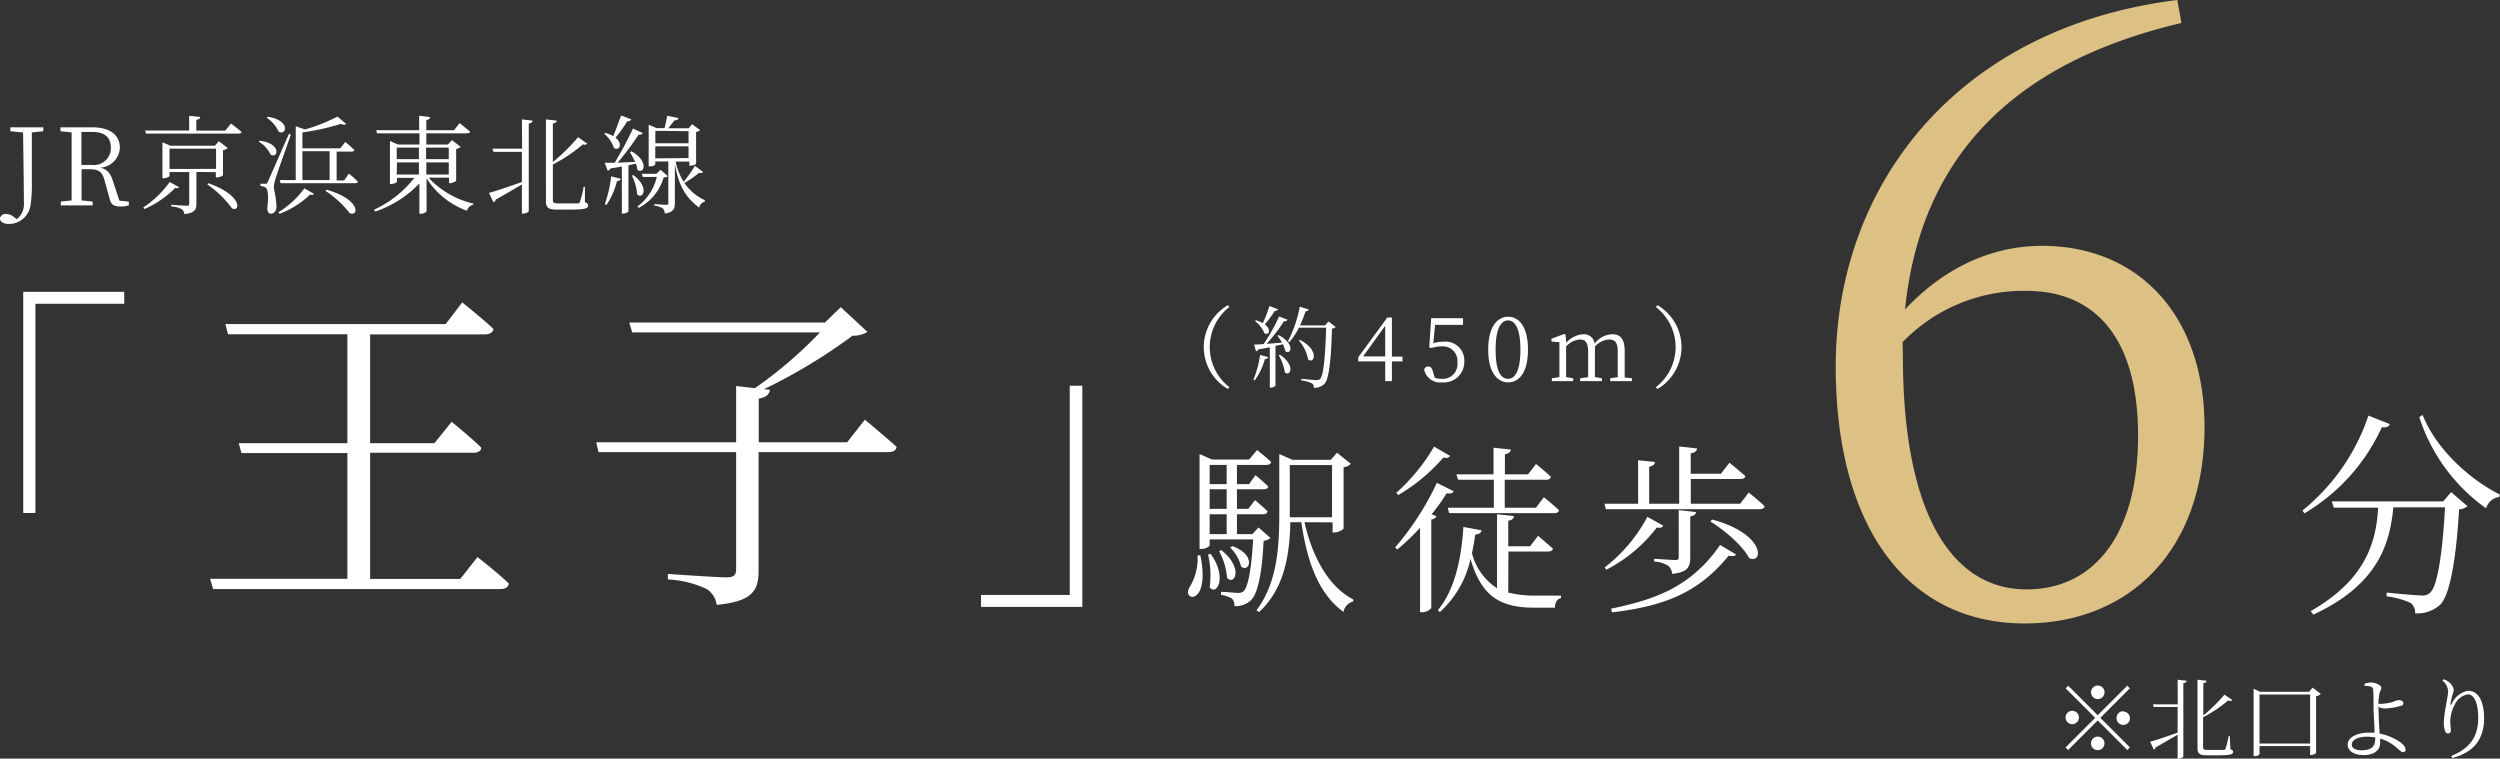 <svg xmlns="http://www.w3.org/2000/svg" viewBox="0 0 314.14 95.32"><rect x="0" y="0" width="314.14" height="95.32" fill="#333333" stroke="none"/><defs><style>.cls-1{fill:#fff;}.cls-2{fill:#ddc184;}</style></defs><g id="レイヤー_2" data-name="レイヤー 2"><g id="レイヤー_1-2" data-name="レイヤー 1"><path class="cls-1" d="M5.44,16.49,4,16.64c0,1.28,0,2.58,0,3.92v2.33a17.61,17.61,0,0,1-.15,2.82,2.74,2.74,0,0,1-2.73,2.43c-.52,0-1-.15-1.14-.62a.7.7,0,0,1,.79-.63,1.55,1.55,0,0,1,1,.4l.35.25A2.42,2.42,0,0,0,3,25.42c0-.75,0-2-.1-8.77L1.3,16.49V16H5.44Z"/><path class="cls-1" d="M16.19,25.33v.48a3.71,3.71,0,0,1-1,.14c-.87,0-1.22-.24-1.38-.85l-.67-2.42c-.31-1.16-.78-1.42-2-1.42h-.89c0,1.38,0,2.66,0,3.92l1.39.15v.48h-4v-.48L9,25.18c0-1.27,0-2.58,0-3.89v-.74c0-1.3,0-2.62,0-3.91l-1.4-.15V16h4c2.18,0,3.46.93,3.46,2.57a2.63,2.63,0,0,1-2.46,2.5c.84.18,1.28.68,1.61,1.74L15,25.21Zm-4.68-4.61a2.13,2.13,0,0,0,2.42-2.14c0-1.28-.72-2-2.32-2H10.23c0,1.29,0,2.6,0,4.15Z"/><path class="cls-1" d="M22.51,23.52c-.11.13-.22.17-.51.1a12.22,12.22,0,0,1-3.83,2.64L18,26.07a12.58,12.58,0,0,0,3.32-3.2Zm6.52-8s.81.61,1.32,1.06c0,.15-.19.21-.37.21H18.35l-.12-.39h5.54V14.55l1.38.14c0,.19-.16.33-.48.37v1.35h3.64Zm-4.35,6.09v4c0,.7-.2,1.17-1.53,1.29a.76.76,0,0,0-.32-.62,3.15,3.15,0,0,0-1.33-.34v-.21s1.61.12,1.94.12.34-.08.34-.27V21.62H21.3v.49c0,.08-.39.29-.75.29h-.14V17.88l1,.43H27l.49-.57,1.13.86a1.2,1.2,0,0,1-.6.27V22c0,.09-.45.29-.76.29h-.14v-.66Zm2.47-.39V18.68H21.3v2.55Zm-1,1.8c4.38,1.51,4.06,3.7,3,3.16a12.89,12.89,0,0,0-3.09-3Z"/><path class="cls-1" d="M32.6,17.68C35.45,18,34.93,20,34,19.42a3.75,3.75,0,0,0-1.46-1.61Zm3.95-.77c-.59,1.69-1.74,4.89-1.93,5.55a4.67,4.67,0,0,0-.22,1.16,12.38,12.38,0,0,1,.34,2.3c0,.58-.28.93-.74.93-.24,0-.39-.25-.42-.66.18-1.37.11-2.42-.18-2.61a1.36,1.36,0,0,0-.67-.2v-.29h.6c.16,0,.2,0,.34-.27l2.64-6Zm-2.92-2.24c2.92.43,2.39,2.41,1.39,1.88a4.12,4.12,0,0,0-1.52-1.76Zm1.35,12a11.23,11.23,0,0,0,3.26-3l1.21.68c-.09.13-.21.18-.49.1a11.26,11.26,0,0,1-3.84,2.42Zm8.86-4.85a13.79,13.79,0,0,1,1.13,1c0,.15-.17.2-.35.2H35.26l-.1-.39h2V15.86l1.16.41a22.69,22.69,0,0,0,4.09-1.62l1.08.92c-.12.12-.36.13-.68,0A29,29,0,0,1,38,16.64v2h4.75l.64-.8s.7.57,1.13,1c0,.15-.16.21-.35.21H42.3v3.63h.94ZM38,22.63h3.42V19H38Zm3,1.2c4.41,1.24,4.08,3.46,2.93,2.94A12.65,12.65,0,0,0,40.92,24Z"/><path class="cls-1" d="M53.85,22.33a11.17,11.17,0,0,0,5.62,3.25l0,.15a1,1,0,0,0-.79.75,10,10,0,0,1-5.08-4.08v4.12c0,.13-.37.34-.72.34h-.18V23.05a13.81,13.81,0,0,1-5.54,3.53L47,26.35a13.57,13.57,0,0,0,5.06-4H49.88v.49c0,.08-.39.28-.74.28H49V17.72l1,.44h2.71V16.75H47.38l-.11-.39h5.4V14.55l1.37.16c0,.19-.15.32-.47.37v1.28h3.48l.71-.89s.79.63,1.3,1.06c0,.15-.18.22-.37.22H53.57v1.41h2.71l.51-.55,1.09.84a.94.94,0,0,1-.56.26v4a1.21,1.21,0,0,1-.77.3h-.13v-.69Zm-4-3.78V20h2.79V18.55Zm0,3.38h2.79V20.41H49.88Zm3.69-3.38V20h2.85V18.55Zm2.85,3.38V20.41H53.57v1.52Z"/><path class="cls-1" d="M65.58,15l1.34.16c0,.18-.13.31-.48.36v11c0,.12-.38.32-.69.32h-.17V23.18c-.82.48-1.92,1.13-3.3,1.91a.44.44,0,0,1-.27.33l-.57-1.19c.72-.16,2.38-.74,4.14-1.36V19.08H62l-.12-.4h3.73ZM73.5,25.42c.31.11.4.22.4.38,0,.44-.49.54-2.57.54H70c-1.09,0-1.4-.26-1.4-1.06V15l1.36.16c0,.16-.16.31-.49.36v4.84a24.1,24.1,0,0,0,3.17-3.12l1.14.81a.42.42,0,0,1-.52.08,19.56,19.56,0,0,1-3.79,2.54V25.1c0,.34.11.46.67.46h1.25c.59,0,1,0,1.23,0a.28.28,0,0,0,.25-.17,12,12,0,0,0,.46-1.91h.17Z"/><path class="cls-1" d="M79.33,15a.47.47,0,0,1-.51.23,17.36,17.36,0,0,1-1.48,2.07c1,.79.45,1.73-.2,1.28a4,4,0,0,0-1.22-1.78l.13-.1a4,4,0,0,1,1,.41c.31-.72.67-1.73,1-2.6ZM76,25.65a15.25,15.25,0,0,0,.79-3.49l1.21.3a.44.44,0,0,1-.47.29,9.56,9.56,0,0,1-1.32,3ZM79.33,19c2.34,1.33,1.52,3,.75,2.31a3,3,0,0,0-.17-.74l-.94.19v5.8a.85.85,0,0,1-.71.27h-.12V20.92c-.43.09-.92.17-1.43.25a.5.5,0,0,1-.35.28l-.37-1,1.25,0c.77-1.29,1.71-3,2.29-4.3l1.25.58a.5.5,0,0,1-.54.19,35.17,35.17,0,0,1-2.63,3.52l2.19-.1a8.16,8.16,0,0,0-.64-1.19Zm.24,3c2.08,1.52,1.21,3.14.49,2.42a6.11,6.11,0,0,0-.66-2.35Zm4.34.13c-.11.12-.23.15-.52.16a6.24,6.24,0,0,1-3.15,3.84l-.12-.2a6.41,6.41,0,0,0,2.41-3.7H80.77l-.12-.39h1.84l.51-.5Zm4.44-.53a.38.38,0,0,1-.49.1A14.33,14.33,0,0,1,86,23a6.38,6.38,0,0,0,2.57,2.16l0,.17a1,1,0,0,0-.71.76c-1.54-1.14-2.58-2.59-3.06-5.5v4.92c0,.69-.15,1.17-1.28,1.31a.84.84,0,0,0-.24-.63,2.16,2.16,0,0,0-1.06-.34v-.2s1.24.09,1.49.09.27-.06.27-.25V20.29H82.34v.37c0,.08-.28.25-.71.25h-.12V15.67l1,.43h1c.11-.45.24-1.1.33-1.55l1.4.28c0,.19-.21.29-.48.29-.22.29-.53.66-.78,1h2.56l.43-.52,1,.75a.83.83,0,0,1-.5.22v4c0,.07-.31.25-.71.25h-.14v-.51H84.9a7.86,7.86,0,0,0,1,2.53,15.69,15.69,0,0,0,1.42-2Zm-6-5.16V18h4.17V16.48Zm4.17,3.42V18.39H82.34V19.9Z"/><path class="cls-1" d="M2.92,36.67H15.61v1.5H4.45V64.46H2.92Z"/><path class="cls-1" d="M60,70s2.45,1.88,3.94,3.33c-.08.47-.45.69-1.08.69H26.78l-.38-1.29H43.65V56.93H30.34L30,55.69H43.65V42h-15l-.33-1.28H56L58.08,38s2.44,1.93,3.93,3.34c-.08.47-.53.68-1.11.68H46.51V55.69h8.08L56.75,53s2.32,1.88,3.73,3.25c0,.43-.46.64-1,.64H46.51V72.75H57.83Z"/><path class="cls-1" d="M108.67,52.74s2.44,2,4,3.42c-.09.47-.46.65-1.08.65H95.32V71.68c0,2.36-.58,3.9-5.27,4.32a2.75,2.75,0,0,0-1.28-2,13,13,0,0,0-4.85-1.19v-.69s6.17.43,7.34.43c.95,0,1.24-.26,1.24-1.07V56.81H75.21l-.29-1.24H92.5V48.51l2.36.26a52.81,52.81,0,0,0,8.17-7H79.44l-.37-1.24h24.58l2-1.93L109,41.71a3.4,3.4,0,0,1-1.87.47A68.76,68.76,0,0,1,96,48.9l.75.08c-.13.64-.5.94-1.41,1.11v5.48h11.11Z"/><path class="cls-1" d="M136,76.26H123.27v-1.5h11.15V48.47H136Z"/><path class="cls-1" d="M150.83,69.78c1.32,6.45-2.43,5.77-1.35,4a6.89,6.89,0,0,0,1-4Zm8.81-2.18a1.36,1.36,0,0,1-.86.34c-.22,4.47-.79,6.79-1.67,7.56a2.78,2.78,0,0,1-2,.66,1.27,1.27,0,0,0-.29-.93,3.67,3.67,0,0,0-1.39-.48v-.38c.66,0,1.7.13,2.1.13a1,1,0,0,0,.72-.2c.55-.5,1-2.61,1.21-6.52H152v.72c0,.12-.41.48-1.07.48h-.2V57.05l1.56.69h4.67l1-1.19s1.08.84,1.76,1.5c-.06.25-.26.37-.57.37h-3.72v2.41h1.52l.81-1.12s1,.82,1.59,1.41c0,.25-.27.36-.55.36h-3.37v2.46h1.43l.84-1.09a19.49,19.49,0,0,1,1.58,1.41c-.06.25-.26.36-.55.36h-3.3v2.5h1.94l.77-.84Zm-7.51,2c2.11,2.91.77,5.34-.13,4.2a11.15,11.15,0,0,0-.2-4.11ZM152,58.42v2.41h2.14V58.42Zm2.14,3.06H152v2.46h2.14ZM152,67.12h2.14v-2.5H152Zm1.46,2c2.82,2.23,1.7,4.5.73,3.5a8.59,8.59,0,0,0-1-3.36Zm1.39-.5c3.08,1.12,2.13,3.41,1.1,2.57a4.91,4.91,0,0,0-1.37-2.38Zm9.07-3c.93,4.23,3,8.11,6.13,9.7l0,.25a1.71,1.71,0,0,0-1.24,1.32c-3.06-2.25-4.54-6.11-5.29-11.27h-1.38c-.09,3.86-.64,8.25-3.93,11.29l-.33-.22c2.56-3.41,2.87-7.75,2.87-12.09V57.05l1.65.73h4.83l.77-.89,1.74,1.39a1.46,1.46,0,0,1-.91.43v7.73a1.93,1.93,0,0,1-1.19.47h-.19V65.64ZM162.07,65h5.31V58.44h-5.31V65Z"/><path class="cls-1" d="M182.67,61.73c-.14.25-.36.34-.89.25a24.36,24.36,0,0,1-1.89,2.64l.62.25a.84.84,0,0,1-.66.41V76.41a1.53,1.53,0,0,1-1.15.52h-.26V66.32a28.22,28.22,0,0,1-2.87,2.73l-.26-.27a35.21,35.21,0,0,0,5.24-8.11Zm-.47-4.45c-.13.23-.35.32-.83.21a22.67,22.67,0,0,1-5.67,4.72l-.24-.29a23.91,23.91,0,0,0,4.74-5.8Zm7.32,17.18a13.75,13.75,0,0,0,3.52.38c.73,0,2.25,0,3.11,0v.32c-.51.09-.75.59-.77,1.2h-2.49c-4.25,0-6.7-1.27-8.11-6.13a12.65,12.65,0,0,1-3.85,6.68l-.25-.25c2.21-2.61,3-6.89,3.2-10.45l2.29.43c-.07.32-.31.5-.79.52-.11.75-.25,1.55-.42,2.34a7.35,7.35,0,0,0,3.15,4.41V64.62l2.11.23c0,.29-.22.52-.7.59v3.2h2.75l1-1.32s1.14,1,1.87,1.62c-.07.25-.29.36-.6.36h-5ZM183,59.6h4.67V56.26l2.16.23c0,.29-.24.5-.73.59V59.6h2.91l1-1.3s1.14.91,1.87,1.62a.51.51,0,0,1-.57.36h-5.23V63.8H193l1-1.32s1.17.94,1.9,1.64a.51.51,0,0,1-.57.36H182.09l-.17-.68h5.79V60.28h-4.49Z"/><path class="cls-1" d="M219.74,61.89s1.26,1,2,1.73c-.07.25-.27.36-.6.36H201.78l-.17-.68h4.23V57.83l2.11.22c0,.3-.24.5-.72.59V63.3H211V56.1l2.25.25c-.05.32-.27.54-.8.61v2.57h3.79l1.08-1.39s1.22,1,2,1.69c-.05.25-.29.36-.6.36h-6.26V63.3h6.2ZM209,66.05c-.11.21-.31.32-.81.23a18.75,18.75,0,0,1-6.35,5.31l-.2-.29A19.65,19.65,0,0,0,207,64.94Zm-6.56,10.43c5.68-1.16,10.13-2.82,13.7-8l2,1.18c-.13.23-.37.27-.92.16-4,4.93-8.53,6.38-14.66,7.13Zm5.42-6.27s2.18.16,2.62.16.46-.12.46-.43V64.1l2.18.25c-.06.32-.26.45-.73.54V70c0,1.18-.26,1.91-2.27,2.11a1.49,1.49,0,0,0-.48-1,3.45,3.45,0,0,0-1.78-.54Zm7.27-4.93c6.83,1.84,6.43,5.7,4.65,4.84-.82-1.59-3.13-3.52-4.85-4.59Z"/><path class="cls-2" d="M274.11,2.89c-21.87,5.13-32.86,17.52-34.73,36,4.87-5.23,10.89-8,17.21-8,12.13,0,20.42,8.76,20.42,22.76,0,15.6-9.53,24.69-22.6,24.69-14.72,0-23.74-12.08-23.74-32.28C230.67,23.19,246,3.42,273.59,0Zm-35,41.89c0,19.13,5.81,29.28,15.55,29.28,8.29,0,14-6.62,14-19.34,0-12.51-5.6-18.17-14-18.17A21.1,21.1,0,0,0,239.07,43Z"/><path class="cls-1" d="M300.29,53.29c-.11.3-.35.47-1,.39a24.15,24.15,0,0,1-9.73,10.82l-.24-.35a26,26,0,0,0,8.29-11.93ZM308,61.84l2.05,1.76A1.73,1.73,0,0,1,309,64c-.35,6-1.12,10.77-2.39,12a4.27,4.27,0,0,1-3.14,1.07,1.48,1.48,0,0,0-.58-1.32,10.52,10.52,0,0,0-3-.82l0-.47c1.36.14,3.72.36,4.39.36a1.33,1.33,0,0,0,1.09-.36c.93-.79,1.57-5.23,1.86-10.71h-6.49c-.45,4.55-1.86,9.67-10.05,13.48l-.34-.44c7.17-4.08,8.24-9,8.48-13h-5.58L293,63h14Zm-3.58-9.7c1.67,4.25,5.87,8.09,9.7,10l-.08.31a2,2,0,0,0-1.65,1.42A22.49,22.49,0,0,1,304,52.42Z"/><path class="cls-1" d="M263.59,89.87l3.72-3.71.32.33-3.71,3.71,3.71,3.71-.32.33-3.72-3.71-3.72,3.72-.32-.33,3.72-3.72-3.71-3.71.32-.33ZM260.39,91a.84.84,0,1,1,.84-.84A.85.85,0,0,1,260.39,91Zm2.36-4a.85.85,0,1,1,.84.84A.85.85,0,0,1,262.75,87Zm1.69,6.41a.85.85,0,1,1-.85-.85A.85.85,0,0,1,264.44,93.41Zm2.36-4a.84.84,0,1,1-.84.84A.85.85,0,0,1,266.8,89.36Z"/><path class="cls-1" d="M273.63,85.41l1.13.13c0,.15-.12.26-.41.31v9.2c0,.1-.31.27-.57.27h-.15v-3l-2.76,1.6a.41.41,0,0,1-.23.28l-.47-1c.59-.14,2-.62,3.46-1.14V88.84h-3l-.1-.34h3.12Zm6.64,8.74c.25.09.33.18.33.31,0,.37-.41.45-2.16.45H277.3c-.91,0-1.17-.21-1.17-.89V85.41l1.13.13c0,.14-.13.26-.4.31V89.9a20.54,20.54,0,0,0,2.65-2.61l1,.67A.36.36,0,0,1,280,88a16.55,16.55,0,0,1-3.17,2.13v3.72c0,.28.09.38.56.38h1.05l1,0a.24.24,0,0,0,.21-.15,10.74,10.74,0,0,0,.39-1.6h.14Z"/><path class="cls-1" d="M291.62,87.2a1,1,0,0,1-.59.27v7.15a1.08,1.08,0,0,1-.66.25h-.09V93.75h-6.36v1c0,.09-.28.27-.61.27h-.13V86.55l.81.38h6.16l.44-.53Zm-1.34,6.23V87.27h-6.36v6.16Z"/><path class="cls-1" d="M298.88,89c0,.52.05,2,.12,2.89l0,.29a6.29,6.29,0,0,1,1.62.52c.7.31,1.65.9,1.65,1.48a.29.29,0,0,1-.32.33c-.34,0-.7-.64-1.78-1.25a4.8,4.8,0,0,0-1.09-.45c0,.15,0,.3,0,.5,0,.94-.71,1.57-2.08,1.57-1.17,0-2-.51-2-1.3,0-1,1.3-1.52,2.65-1.52.26,0,.51,0,.73,0,0-.85-.13-2.41-.13-3.17s0-2-.05-2.2a.4.4,0,0,0-.3-.41,3.27,3.27,0,0,0-.79-.11l0-.24a2.56,2.56,0,0,1,.83-.17c.59,0,1.29.37,1.29.64s-.14.35-.23.69a9.31,9.31,0,0,0-.15,1.35h.33a6.27,6.27,0,0,0,1.45-.22,3.6,3.6,0,0,1,.71-.25c.44,0,.65.14.65.39s-.12.27-.41.36a8,8,0,0,1-2,.31,2.13,2.13,0,0,1-.76-.22Zm-.41,3.66a7.63,7.63,0,0,0-1.09-.09c-1.08,0-1.87.41-1.87,1,0,.39.42.71,1.26.71C298.15,94.24,298.46,93.74,298.47,92.67Z"/><path class="cls-1" d="M306.9,85.51l.14-.15a1.69,1.69,0,0,1,.54.25,1.72,1.72,0,0,1,.75,1,2.57,2.57,0,0,1-.15.66,9.68,9.68,0,0,0-.26,1.14c0,.23.05.24.17,0a2.78,2.78,0,0,1,2.05-1.61c1.35,0,2,1.45,2,3.45,0,2.33-1,4.21-4,5l-.13-.26c2.72-1.09,3.39-2.8,3.39-4.82,0-1.83-.51-2.92-1.3-2.92a2.21,2.21,0,0,0-1.63,1.26,4.52,4.52,0,0,0-.58,2.15c0,.45.07.77.07,1.14a.32.32,0,0,1-.32.36.38.38,0,0,1-.39-.28,3.15,3.15,0,0,1-.17-1c0-1.22.54-3.39.54-4A1.84,1.84,0,0,0,306.9,85.51Z"/><path class="cls-1" d="M154.29,38.35l.19.23a6.37,6.37,0,0,0,0,10.07l-.19.23a6.09,6.09,0,0,1,0-10.53Z"/><path class="cls-1" d="M157.5,47.7a12.75,12.75,0,0,0,.84-3.1l1,.27c0,.14-.15.24-.4.25a8.24,8.24,0,0,1-1.28,2.68Zm3.16-5.59c2.16,1.12,1.54,2.58.84,2a3.72,3.72,0,0,0-.29-.85l-.94.2v5a.7.7,0,0,1-.6.24h-.11V43.64l-1.44.27a.37.37,0,0,1-.3.22l-.23-.84c.27,0,.68,0,1.2-.06a25.18,25.18,0,0,0,1.94-3.47l1.05.41a.38.38,0,0,1-.44.19,20,20,0,0,1-2.19,2.85l1.94-.16a8,8,0,0,0-.57-.86Zm-.07-3.25a.38.38,0,0,1-.4.19,12.83,12.83,0,0,1-1.26,1.71c.9.67.49,1.47-.05,1.11a3.75,3.75,0,0,0-1.18-1.53l.11-.1a3.8,3.8,0,0,1,.87.36,16.09,16.09,0,0,0,.83-2.15Zm.25,5.72c2,1.34,1.28,2.82.61,2.21a6.14,6.14,0,0,0-.77-2.16Zm7-3.48a.72.72,0,0,1-.47.18c-.09,3.54-.34,6.25-.9,6.91a1.76,1.76,0,0,1-1.38.54.62.62,0,0,0-.23-.56,4.65,4.65,0,0,0-1.33-.37v-.2c.59.06,1.59.16,1.87.16a.61.61,0,0,0,.49-.16c.44-.42.65-3.13.75-6.43h-3.42A8.29,8.29,0,0,1,162,43l-.17-.11a15.27,15.27,0,0,0,1.49-4.35l1.14.34a.39.39,0,0,1-.4.22,18,18,0,0,1-.7,1.79h3.14l.44-.5Zm-4.52,1.6c2.54,1.29,1.82,3.12,1.05,2.46a5,5,0,0,0-1.17-2.39Z"/><path class="cls-1" d="M176.23,45.41H174.9v2.48h-.84V45.41h-3.39V44.9l3.65-5h.58v4.91h1.33Zm-2.17-.63V40.93l-2.78,3.85Z"/><path class="cls-1" d="M180.1,43.13a4.33,4.33,0,0,1,1.27-.19A2.36,2.36,0,0,1,184,45.41a2.58,2.58,0,0,1-2.81,2.64,2.05,2.05,0,0,1-2.24-1.62.52.52,0,0,1,.52-.37c.32,0,.45.15.6.68l.22.73a3,3,0,0,0,.84.13,1.85,1.85,0,0,0,2-2.07,1.82,1.82,0,0,0-2-2,3.65,3.65,0,0,0-1.23.2l-.31-.07.25-3.68h4v.84h-3.51Z"/><path class="cls-1" d="M192,43.94c0,3-1.21,4.11-2.48,4.11S187,46.94,187,43.94s1.22-4.14,2.51-4.14S192,40.93,192,43.94ZM189.5,47.6c.78,0,1.55-.81,1.55-3.66s-.77-3.68-1.55-3.68-1.57.79-1.57,3.68S188.69,47.6,189.5,47.6Z"/><path class="cls-1" d="M205.06,47.53v.36h-2.73v-.36l.95-.14c0-.63,0-1.48,0-2.07V44.18c0-1.17-.37-1.52-1.08-1.52a2.51,2.51,0,0,0-1.79.9,5.41,5.41,0,0,1,0,.59v1.17c0,.59,0,1.44,0,2.06l.88.15v.36h-2.73v-.36l1-.14c0-.62,0-1.48,0-2.07V44.2c0-1.15-.35-1.54-1-1.54a2.59,2.59,0,0,0-1.77.88v1.78c0,.58,0,1.44,0,2.06l.89.15v.36H195v-.36l.95-.14c0-.63,0-1.49,0-2.07v-.61c0-.72,0-1.2,0-1.71l-1-.08v-.36l1.62-.6.15.11.09,1A3.11,3.11,0,0,1,198.94,42a1.33,1.33,0,0,1,1.43,1.18A2.9,2.9,0,0,1,202.61,42c1,0,1.54.6,1.54,2.11v1.26c0,.59,0,1.44,0,2.06Z"/><path class="cls-1" d="M208.27,38.35a6.1,6.1,0,0,1,0,10.53l-.2-.23a6.35,6.35,0,0,0,0-10.07Z"/></g></g></svg>